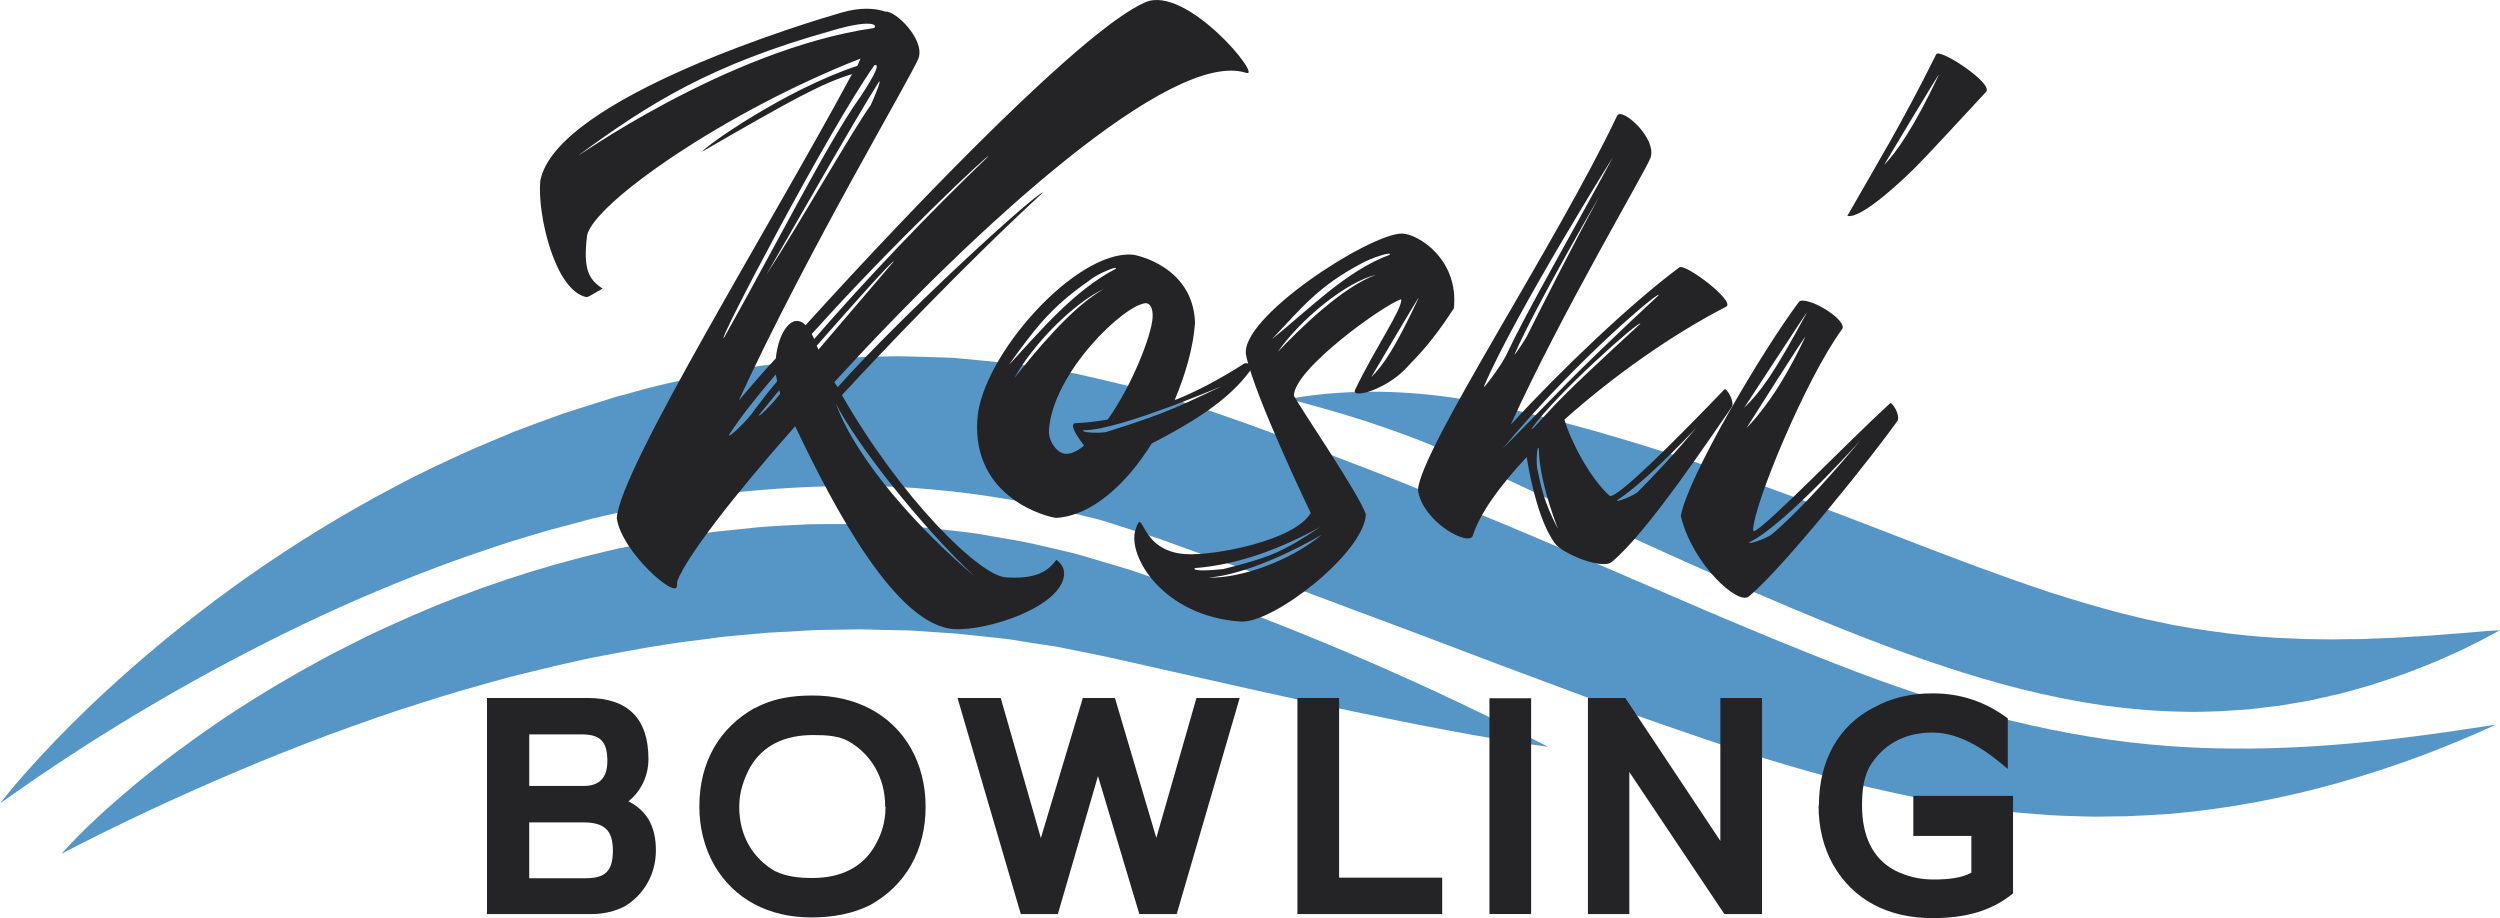 <?xml version="1.0" encoding="UTF-8"?>
<svg id="Layer_1" data-name="Layer 1" xmlns="http://www.w3.org/2000/svg" viewBox="0 0 526.49 193.34">
  <defs>
    <style>
      .cls-1 {
        fill: #242325;
      }

      .cls-2 {
        fill: #5596c6;
      }
    </style>
  </defs>
  <g>
    <path class="cls-2" d="M0,169.22c3.62-4.66,7.63-9.02,11.71-13.3,4.11-4.26,8.37-8.38,12.78-12.35,8.8-7.97,18.14-15.39,27.91-22.28,9.8-6.85,20.04-13.17,30.74-18.77,5.31-2.88,10.81-5.42,16.35-7.91l8.4-3.55c2.84-1.11,5.71-2.14,8.57-3.19l2.15-.78,2.19-.7,4.38-1.39,4.38-1.38,4.45-1.2c5.91-1.7,11.98-2.83,18.03-4.09,12.18-2.19,24.62-3.2,37.11-3.31,3.12.08,6.25.13,9.38.26l2.35.09,2.34.22,4.68.45,4.68.46c1.56.13,3.1.46,4.65.68l9.29,1.5c3.06.67,6.11,1.42,9.16,2.14,1.52.38,3.06.69,4.57,1.13l4.5,1.38c2.97.93,6.05,1.83,8.93,2.79l8.36,2.92c11.1,4.03,22.15,8.19,33.1,12.51,10.91,4.42,21.8,8.85,32.55,13.46,21.52,9.17,42.65,18.69,63.85,26.69,21.2,8.02,42.73,13.77,65.24,15.42,11.24.83,22.66.65,34.16-.21,11.51-.87,23.07-2.49,34.72-4.31-10.7,4.93-21.81,9.07-33.3,12.29-11.48,3.24-23.36,5.48-35.48,6.52-3.03.2-6.07.38-9.12.49l-4.58.06-2.29.03-2.29-.06c-3.06-.07-6.12-.17-9.16-.44l-4.58-.36-4.55-.51c-6.09-.65-12.09-1.76-18.06-2.92-2.97-.63-5.93-1.28-8.89-1.96-2.93-.72-5.87-1.45-8.77-2.26-5.8-1.6-11.56-3.29-17.24-5.09-5.68-1.81-11.3-3.74-16.87-5.68-11.18-3.85-22.12-8.04-33.06-12.1-10.92-4.09-21.74-8.28-32.61-12.27-10.82-4.11-21.67-8.08-32.56-11.94l-8.14-2.94c-2.65-.9-5.17-1.66-7.77-2.5l-3.86-1.24c-1.29-.39-2.62-.66-3.92-1-2.62-.65-5.24-1.28-7.86-1.98-10.57-2.22-21.31-3.66-32.16-4.22-10.86-.45-21.78-.01-32.73,1.08l-8.19,1.12c-2.75.3-5.44.96-8.17,1.39l-4.1.72-4.07.9-4.07.91-2.04.46-2.02.54-8.1,2.16-8.06,2.44c-5.34,1.76-10.68,3.57-15.97,5.59-10.58,4.03-21.04,8.58-31.32,13.66-20.57,10.15-40.54,22.02-59.67,35.7"/>
    <path class="cls-2" d="M12.94,179.8c4.69-5.22,9.92-9.92,15.3-14.42,5.39-4.5,11.04-8.7,16.84-12.7,5.8-4,11.83-7.68,17.97-11.19,3.09-1.72,6.18-3.45,9.36-5.02l4.75-2.4c1.6-.77,3.21-1.51,4.83-2.25,12.9-5.96,26.39-10.8,40.28-14.38,3.48-.87,6.95-1.79,10.49-2.44,3.53-.7,7.04-1.46,10.61-1.97,3.56-.57,7.12-1.09,10.72-1.41l5.38-.56c1.8-.18,3.61-.24,5.41-.37l5.42-.27c1.81-.07,3.62-.03,5.43-.05h5.43c1.81,0,3.62.12,5.43.2l5.42.31c1.81.1,3.61.36,5.41.53,3.6.4,7.21.69,10.77,1.4,3.57.65,7.15,1.14,10.67,2.02,1.76.41,3.53.79,5.29,1.22l2.63.64c.87.23,1.74.51,2.6.76l5.19,1.55c1.7.53,3.52,1,5.12,1.59l9.84,3.44c26.2,9.4,51.67,20.36,76.46,33.24-6.95-.9-13.81-2.1-20.65-3.38-6.84-1.26-13.62-2.67-20.4-4.07-13.53-2.84-26.95-5.89-40.34-8.9l-10.04-2.27c-3.32-.74-6.48-1.33-9.72-2-.81-.16-1.61-.34-2.41-.48l-2.44-.36c-1.63-.23-3.24-.51-4.86-.76-3.22-.6-6.5-.82-9.75-1.2l-2.44-.26c-.81-.1-1.62-.18-2.44-.22l-4.9-.33c-1.63-.09-3.26-.27-4.9-.29l-4.91-.09c-1.64-.02-3.27-.14-4.9-.12l-4.91.08c-1.64.04-3.27.02-4.91.1l-4.91.3c-1.64.09-3.28.12-4.91.26l-4.91.45c-1.63.17-3.27.25-4.9.49-1.63.21-3.26.45-4.9.64-6.54.76-13.04,1.97-19.54,3.21-1.63.28-3.25.63-4.87,1l-4.86,1.08-9.69,2.36c-6.42,1.77-12.87,3.55-19.25,5.64-6.41,1.99-12.74,4.28-19.09,6.59-3.16,1.19-6.32,2.41-9.47,3.66l-4.73,1.89c-1.57.66-3.12,1.34-4.7,1.98-12.56,5.3-25,11.09-37.4,17.53"/>
    <path class="cls-2" d="M271.47,84.01c5.57-1.02,11.25-1.48,16.96-1.51,5.72-.04,11.46.39,17.18,1.19,2.86.4,5.7.96,8.54,1.54,2.89.61,5.51,1.32,8.26,1.97,2.73.64,5.42,1.37,8.12,2.11,2.7.74,5.41,1.44,8.07,2.26,21.48,6.18,42.35,14.17,62.68,22.05,10.17,3.93,20.21,7.74,30.24,11.06,5.02,1.61,10.03,3.12,15.07,4.43,2.53.59,5.05,1.29,7.59,1.77,1.27.26,2.54.57,3.82.8l3.84.67c5.14.79,10.32,1.51,15.59,1.82l1.98.16,1.98.08,3.98.17c2.66,0,5.35.14,8.04.04l4.06-.04,4.07-.17c2.74-.04,5.46-.31,8.22-.43,2.76-.15,5.51-.43,8.3-.61,2.78-.22,5.57-.51,8.41-.65-2.47,1.38-4.98,2.68-7.53,3.92-2.57,1.15-5.14,2.39-7.78,3.41-2.64,1.06-5.29,2.08-8.01,2.97-1.35.46-2.71.9-4.08,1.33l-4.14,1.17c-1.38.41-2.78.74-4.19,1.04l-4.23.95c-1.42.28-2.85.5-4.29.74l-2.15.36-2.17.27c-1.45.17-2.9.38-4.35.51l-4.38.3c-1.46.12-2.93.14-4.4.18-1.47.03-2.95.09-4.41.03-5.89-.07-11.76-.57-17.58-1.37-5.8-.85-11.52-2.01-17.14-3.41-11.21-2.85-21.99-6.55-32.43-10.6-10.45-4.05-20.63-8.4-30.72-12.85-10.09-4.45-20.08-9.01-30.05-13.65l-14.96-7c-5.07-2.39-9.74-4.71-14.73-6.74-4.95-2.08-10.05-3.92-15.26-5.62-5.22-1.69-10.56-3.17-16.04-4.63"/>
  </g>
  <g>
    <path class="cls-1" d="M180.54,13.88l.7-1.56c-28.81,11.3-56.15,30.52-57.6,37.24-.89,7.36.38,9.24,3.26,11.24-1.45.7-2.3,1.45-3.33,1.78-6.73-1.25-10.45-17.53-9.79-24.5,3.38-17.61,57.77-33.82,63.49-35.44,3.88-1.14,7.07-.93,9.23-.18,2.02-.27,8.23,5.76,6.97,9.69-1.01,3.14-23.13,40.14-37.9,72.22,2.4-2.85,5.01-5.88,7.81-8.9.57-5.57,3.46-9.79,6.28-7C195.21,40.31,228.77,5.88,241.16.49c8.67-3.83,24.98,16.1,21.25,14.85-15.69-5.06-56.88,32.47-86.72,65.15l.73,1.05c12.57-14.19,41.4-40.73,43.23-41-16.66,15.32-35.2,34.92-42.34,42.67,12.38,21.67,28.92,38.01,34.51,38.38,6.58.44,8.91-1.41,10.67-3.7,1.14.88,1.68,1.91,1.6,3.11-.45,6.79-16.23,11.94-23.21,11.48-12.17-.81-25.16-25.33-33.42-42.72-13.23,14.95-22.88,27.53-24.83,32.61l-.07,1c0,3.01-11.74-7.2-12.67-14.28.69-10.38,32.6-61.95,49.54-93.49-6.35,1.98-11.96,5.01-31.55,16.33.68-1.16,17.51-13.06,32.67-18.06M184.08,5.9c.85-.75-.88-1.86-9.06.6-25.33,7.12-38.3,15.28-53.05,26.11-2.33,1.85,30.74-22.2,62.11-26.71M181.1,20.53c1.79-2.69,4.7-7.3,3.06-6.81-9.51,13.39-33.63,59.48-31.69,57.4,10.46-18.54,22.23-41.81,28.63-50.6M163.37,78.86c-3.91,4.55-7.41,8.93-9.87,12.77-.05.8,4.46-3.71,5.36-5.25,1.32-1.72,2.86-3.82,4.82-6.09l-.31-1.42ZM164.3,82.94c.01-.2-.18-.41-.15-.81l-4.37,5.32c-.04.6,2.98-2.61,3.42-3.18l1.09-1.33ZM161.36,57.89c7.14-10.95,17.83-29.87,22.03-35.8.47-.97,2.37-5.46,1.73-4.9-5.15,8.07-20.37,34.91-23.76,40.7M170.95,70.35l.53,1.04c10.64-12.32,24.87-27.2,36.64-38.44.68-1.16-20.06,18.3-37.17,37.4M171.99,72.82c.17.41.36.63.35.83l15.87-18.58c.04-.6-8.41,8.86-16.22,17.75M175.99,84.92c4.4,12.12,17.85,26.85,29.23,36.43-11.13-10.37-24.81-27.71-29.23-36.43"/>
    <path class="cls-1" d="M247.38,84.28c4.74-1.89,9.72-4.56,14.54-7.65.84-.54,1.97.53,1.74.92-3.31,4.59-8.23,9.27-21.1,15.83-5.39,8.66-12.64,15.19-20.09,15.69-1.6-.11-17.77-3.99-16.65-20.75.89-13.37,20.61-35.5,32.58-34.7,1.2.08,12.85,2.66,13.27,14.31-.33,4.99-1.92,10.69-4.3,16.35M235,56.6c.45-.77-4.09,1.13-5.79,2.62-8.19,5.67-11.73,10.64-16.82,17.72,6.48-6.98,13.68-15.72,22.6-20.34M232.51,60.84c-6.2,2.79-15,11.63-18.89,18.78,3.94-4.94,12.03-15.03,18.89-18.78M233.28,88.35c5.08-7.07,9.19-17.62,9.45-21.41.12-1.79-.4-3.03-1.4-3.1-4.63.29-19.62,14.72-20.42,26.69-.16,2.39,1.68,4.92,3.47,5.04,1.2.08,2.64-.62,3.92-1.74-1.29-1.69-2.38-3.37-2.33-4.16.03-.4.24-.59.64-.56,2.01-.07,4.23-.32,6.66-.76M228.11,90.61c-.44.57,3.97.66,4.99.33,13.72-4.29,16.23-5.93,23.46-9.25,4.96-2.27-20.45,9.05-28.45,8.92"/>
    <path class="cls-1" d="M296.34,77.33c-4.54,4.91-12.08,6.81-10.93,4.68,4.42-9.12,9.95-16.97,9.68-18.99-3.68,1.15-22.63,14.72-22.6,20.33,1.43,2.7,14.2,21.39,15.16,25.06-.55,8.18-19.57,22.94-26.36,22.49-16.36-1.1-23.93-13.83-22.16-19.32,1.77-5.49.5,4.44,10.48,5.11,6.19.41,23.04-2.87,26.43-8.66,0,0-11.79-24.44-13.61-33.18-1.69-7.73,25.75-25.54,32.78-25.67,3.4.03,12.06,5.41,10.97,15.76-5.36,8.26-8.54,10.85-9.84,12.37M251.62,119.64c-.65.76,3.78.45,6,.2,10.19-2.53,12.68-3.76,20.43-8.85-7.9,4.28-16.76,7.9-26.43,8.65M254.49,121.63c6.8.25,17.48-3.64,23.85-9.03-5.43,3.25-16.4,8.53-23.85,9.03M292.71,53.64c.46-.77-4.05.73-5.93,1.81-9.14,4.8-12.65,9.38-18.91,15.97,7.62-6.1,15.59-14.39,24.83-17.78M289.82,57.86c-6.52,1.57-16.07,9.55-20.73,16.25,4.31-4.52,13.55-13.72,20.73-16.25M288.78,79.43c2.58-2.63,4.79-5.69,9.93-16.57.93-1.94-10.15,16.96-9.93,16.57"/>
    <path class="cls-1" d="M298.62,103.14c.57-8.58,29.34-52.15,41.94-78.77.93-1.94,8.5,4.78,7.02,8.89-1.21,3.13-18.83,32.81-29.41,56.15,10.8-11.7,25.14-25.38,35.48-33.1,1.26-.92,11.94,7.21,9.87,8.28-11.41,5.85-23.82,14.64-34.06,23.78,1.31,4.5,5.39,12.38,9.55,16.07,1.57.51,12.73-10.57,24.15-22.44.42-.37,2.23,2.56,1.55,3.71-4.43,6.32-17.8,26.47-25.23,32.59-2.13,1.86-10.69-1.92-11.97-3.81-3.13-4.22-5-12.16-6-18.24-5.61,6.04-9.8,11.77-11.32,16.48-.57,2.57-10.64-2.71-11.58-9.59M312.5,81.42c-.25.79,3.71-4.56,4.64-6.5,4.67-9.91,13.04-24.18,22.42-41.59,1.36-2.31-20.64,32.89-27.06,48.09M316.43,94.5c11.81-11.84,13.16-13.95,32.82-32.28,1.12-1.73-16.7,12.91-32.82,32.28M318.96,74.63c-.24.58,2.42-3.25,2.9-4.42,3.23-6.4,8.78-17.45,14.96-28.86.9-1.54-13.59,23.34-17.86,33.28M322.52,90.3c-.04.6,2.58-2.63,3.22-3.19,3.68-4.16,11.59-11.45,19.7-18.93.07-1-17.61,14.66-22.92,22.12M324.05,94.41c-.34-.82-.6,2.97-.29,4.39.92,4.27,1.36,6.71,4.19,12.3.88,1.86-3.81-8.87-3.89-16.69M340.56,105.34c-.24.58,3.47-.97,4.32-1.71,3.01-3.01,7.32-7.53,12.55-13.79,1.08-1.13-10.16,11.15-16.87,15.51"/>
    <path class="cls-1" d="M368.26,125.63c-2.13,1.86-11.78-6.6-14.3-16.99,1.56-8.31,17.15-34.73,24.86-45.03,1.1-1.53,9.42,3.03,9.26,5.43-.01.2-.21.19-.23.39-7.73,10.71-18.49,36.84-18.64,42.04-.01.2-.03.4.17.41,2.46-.84,19.48-18.54,28.66-26.95.43-.37,2.24,2.56,1.56,3.71-4.43,6.32-23.91,30.87-31.33,36.99M367.31,85.88c3.43-3.38,6.07-6.81,13.16-19.96,1.36-2.31-13.39,20.35-13.16,19.96M367.82,90.13c2.58-2.63,7.16-8.14,12.29-19.02.93-1.94-12.52,19.4-12.29,19.02M368.42,114.21c-.24.59,3.87-.95,4.72-1.69,6.16-5.2,13.76-13.91,18.99-20.18,1.08-1.13-16.05,18.17-23.71,21.86M389.05,45.45c6.14-10.81,11.3-19.09,18.71-34.02.69-1.36,12.21,6.23,10.49,7.92-13.61,14.72-12.3,13.21-14.46,15.47-2.58,2.63-11.79,11.44-14.74,10.64M396.78,34.74c2.58-2.63,6.35-7.99,11.48-18.87.93-1.94-11.71,19.26-11.48,18.87"/>
    <path class="cls-1" d="M132.33,168.77c2.47-1.95,4.23-5.13,4.23-8.91,0-8.52-4.29-12.87-12.87-12.87h-21.13v45.51h22.04c2.47,0,5.01-.59,6.96-1.63,3.84-2.28,6.57-6.56,6.57-11.77s-2.02-8.45-5.79-10.34M111.46,154.66h10.99c3.84,0,5.46,1.36,5.46,5.59,0,3.57-1.69,5.27-5.01,5.27h-11.44v-10.86ZM123.35,184.96h-11.9v-11.77h11.31c4.55,0,6.31,1.63,6.31,5.98s-1.69,5.78-5.72,5.78"/>
    <path class="cls-1" d="M171.14,146.47c-4.49,0-8.51.65-12.16,2.67v-.07c-7.41,4.16-11.7,11.31-11.7,20.8,0,4.49,1.1,8.71,3.12,12.29,4.16,7.22,11.51,11.05,20.48,11.05,4.48,0,8.71-.78,12.35-2.6,7.41-4.1,11.7-11.38,11.7-20.74,0-4.62-1.11-8.78-3.12-12.35-4.16-7.22-11.7-11.05-20.67-11.05M184.28,178.07c-2.66,4.68-7.35,6.83-13.13,6.83-2.86,0-5.46-.26-7.87-1.43l.07.07c-4.68-2.67-7.67-7.35-7.67-13.65,0-3.12.98-5.85,2.27-8.26,2.73-4.75,7.41-6.83,13.26-6.83,2.86,0,5.4.13,7.6,1.36,4.55,2.67,7.61,7.48,7.61,13.72l.07.07c0,3.12-.85,5.78-2.21,8.12"/>
    <path class="cls-1" d="M243.51,176.44l-8.71-29.45h-6.76c-2.86,9.69-5.92,19.63-8.84,29.51l-8.45-29.51h-9.1l13.33,45.51h7.8l8.45-29.06,8.71,29.06h7.87l13.26-45.51h-9.1l-8.45,29.45Z"/>
    <polygon class="cls-1" points="282.01 146.99 273.23 146.99 273.23 192.5 303.72 192.5 303.72 184.83 282.01 184.83 282.01 146.99"/>
    <rect class="cls-1" x="313.67" y="147.05" width="8.78" height="45.44"/>
    <polygon class="cls-1" points="362.3 177.09 342.28 146.99 334.41 146.99 334.41 192.5 343.13 192.5 343.13 162.59 363.15 192.5 371.08 192.5 371.08 146.99 362.3 146.99 362.3 177.09"/>
    <path class="cls-1" d="M402.94,167.6v8.45h12.22v7.74c-2.02,1.1-4.75,1.43-8,1.43-2.93,0-5.59-.65-8.06-1.89-4.75-2.47-6.96-7.34-6.96-13.65,0-3.19.32-5.85,1.56-8.19,2.8-4.62,7.28-7.22,13.27-7.22s11.44,3.84,15.86,7.67v-10.66c-4.49-3.32-9.56-5.26-15.86-5.26-4.55,0-8.65.91-12.35,2.99l.07-.06c-7.48,3.83-11.64,11.18-11.64,20.74l-.07-.2c0,4.88,1.04,8.97,3.06,12.61,4.22,7.41,11.57,11.25,20.93,11.25,7.15,0,12.48-1.56,16.97-5.2v-20.54h-21Z"/>
  </g>
</svg>